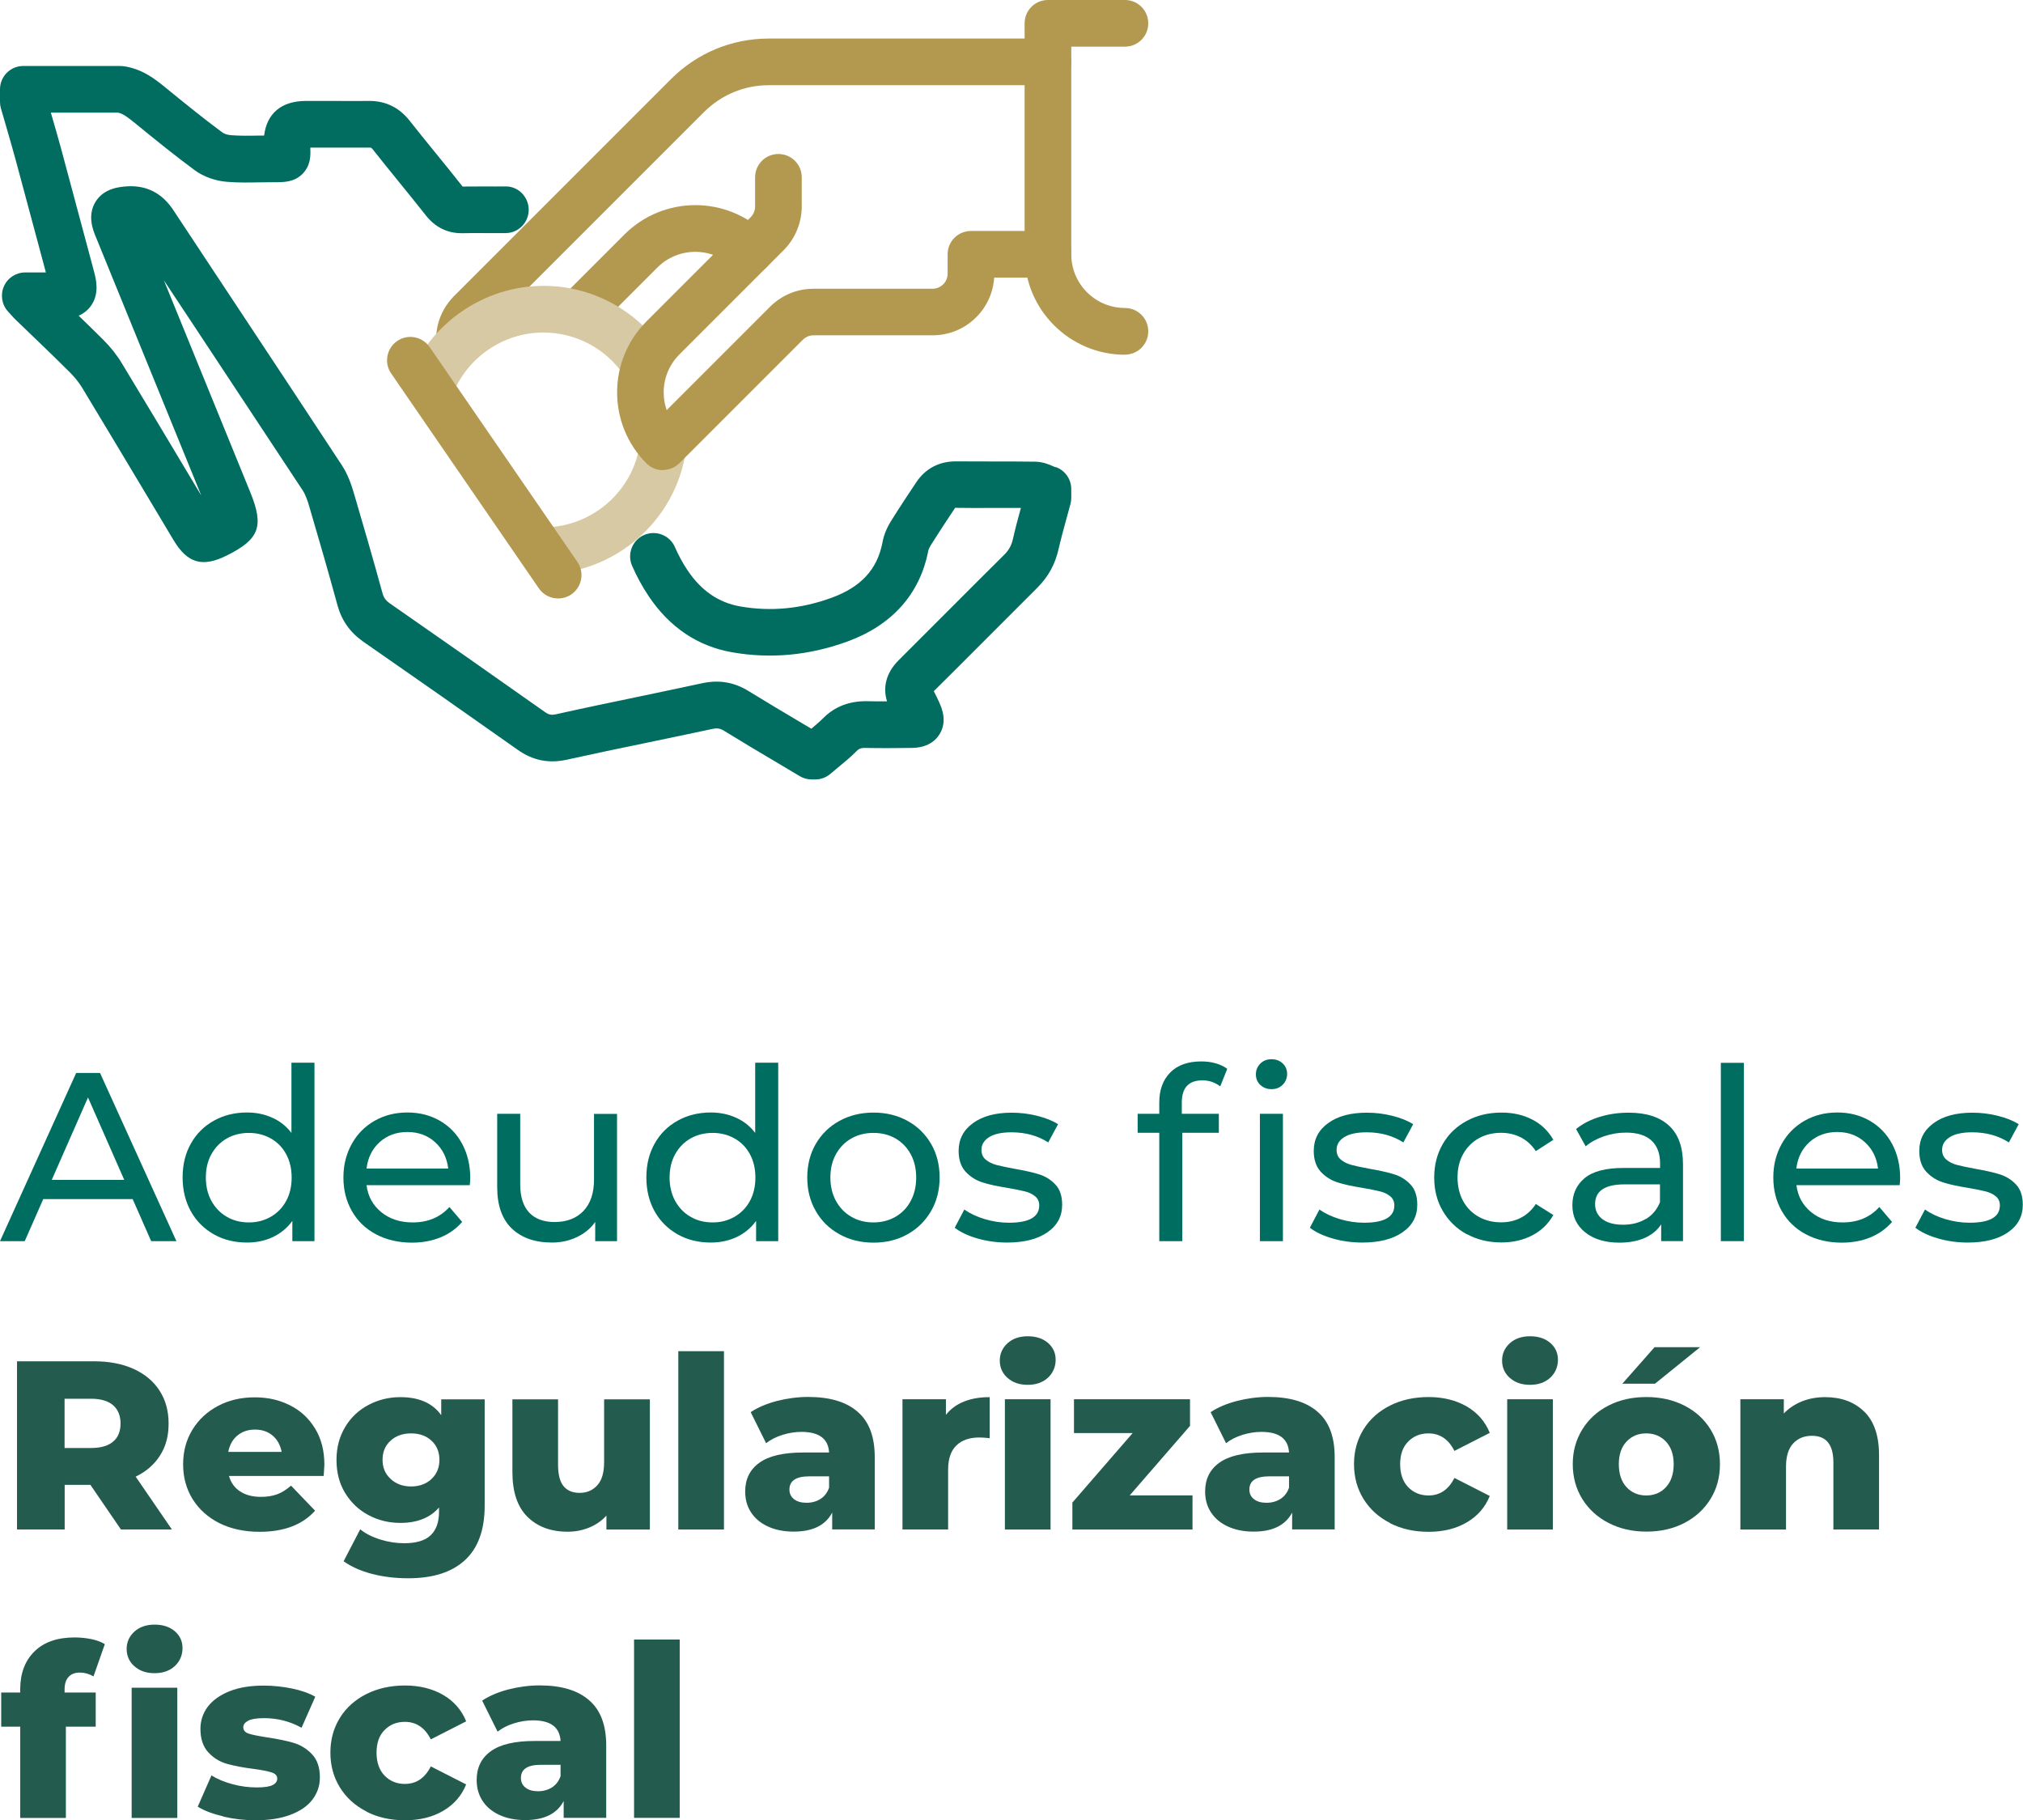 <?xml version="1.0" encoding="UTF-8"?>
<svg id="Capa_2" data-name="Capa 2" xmlns="http://www.w3.org/2000/svg" viewBox="0 0 202.06 181.78">
  <defs>
    <style>
      .cls-1 {
        fill: #d7c9a3;
      }

      .cls-2 {
        fill: #006d60;
      }

      .cls-3 {
        fill: #006d61;
      }

      .cls-4 {
        fill: #235b4e;
      }

      .cls-5 {
        fill: #b39850;
      }
    </style>
  </defs>
  <g id="TEXTO">
    <g>
      <g>
        <path class="cls-2" d="M105.43,46.67c-.08-.03-.16-.06-.24-.1-.4-.18-1.01-.44-1.78-.46-1.38-.02-2.76-.02-4.14-.02-1.27,0-2.55,0-3.82-.01-1.63,0-3,.7-3.92,2.07-.77,1.15-1.67,2.51-2.52,3.87-.44.7-.73,1.41-.86,2.12-.51,2.72-2.14,4.49-5.11,5.57-3.02,1.1-6.07,1.39-9.09.86-2.18-.38-3.91-1.57-5.29-3.63-.47-.7-.89-1.48-1.25-2.3-.51-1.18-1.89-1.72-3.07-1.21-1.18.51-1.72,1.89-1.21,3.07.47,1.08,1.03,2.1,1.65,3.03,2.1,3.13,4.91,5.02,8.36,5.62,3.82.67,7.69.31,11.48-1.07,4.48-1.63,7.28-4.77,8.1-9.09.02-.09.09-.27.23-.51.81-1.29,1.67-2.59,2.45-3.76,1.29.02,2.57.02,3.86.01.9,0,1.81,0,2.71,0-.28,1.01-.56,2.05-.8,3.11-.14.63-.4,1.1-.85,1.55-1.74,1.72-3.46,3.45-5.19,5.18-1.78,1.79-3.57,3.58-5.36,5.36-1.23,1.22-1.63,2.68-1.17,4.12-.7,0-1.4,0-2.1-.02-1.67,0-3.11.53-4.25,1.67-.37.37-.78.71-1.21,1.08l-.93-.55c-1.79-1.06-3.57-2.12-5.34-3.21-1.44-.89-2.94-1.14-4.6-.79-2.17.47-4.35.92-6.53,1.38-2.69.56-5.39,1.12-8.07,1.72-.5.11-.75.06-1.16-.23-5.11-3.61-10.31-7.25-15.46-10.83-.42-.29-.62-.57-.75-1.04-.88-3.21-1.82-6.48-2.86-10-.24-.81-.59-1.86-1.23-2.82-3.43-5.22-6.88-10.44-10.33-15.65-2.16-3.26-4.31-6.52-6.47-9.78-1.12-1.7-2.68-2.49-4.62-2.37-.68.05-2.29.16-3.14,1.53-.86,1.38-.24,2.88-.01,3.44,3.52,8.63,7.03,17.26,10.56,25.9l-.93-1.55c-2.33-3.89-4.65-7.78-7-11.65-.5-.83-1.14-1.64-1.9-2.39-.8-.79-1.6-1.58-2.41-2.36.42-.18.83-.47,1.17-.91.96-1.25.55-2.77.38-3.43l-.53-1.99c-.93-3.48-1.86-6.96-2.8-10.44-.32-1.17-.66-2.34-1-3.51h6.72c.52.11,1.03.51,1.74,1.09,1.98,1.62,3.92,3.19,5.91,4.66.87.64,2.05,1.07,3.24,1.16,1.11.09,2.19.07,3.24.05.38,0,.77-.01,1.15-.01h.27c1.05,0,2.04,0,2.88-.85.81-.83.79-1.82.77-2.47,0-.04,0-.09,0-.14.8,0,1.61,0,2.41,0,1.16,0,2.33,0,3.49,0,.18,0,.19,0,.36.21.85,1.08,1.72,2.15,2.59,3.22.9,1.1,1.79,2.21,2.67,3.32.95,1.22,2.2,1.83,3.7,1.8.01,0,.02,0,.03,0,.03,0,.05,0,.08,0,.71-.02,1.41-.02,2.12-.01.7,0,1.4.01,2.09,0,1.29-.03,2.3-1.1,2.27-2.39-.04-1.29-1.1-2.33-2.39-2.27-.64.01-1.29,0-1.93,0-.76,0-1.51,0-2.27.01,0,0-.01,0-.02,0,0,0,0-.01-.01-.02-.89-1.14-1.81-2.26-2.72-3.38-.86-1.05-1.71-2.11-2.55-3.17-1.04-1.32-2.39-1.98-4.01-1.98h-.06c-1.14.01-2.29.01-3.43,0-.97,0-1.94,0-2.91,0-2.41.02-3.85,1.24-4.13,3.46-.17,0-.35,0-.52,0-.98.02-1.91.03-2.8-.04-.35-.03-.69-.15-.83-.26-1.91-1.41-3.73-2.89-5.73-4.52-.96-.78-2.27-1.85-4.17-2.11-.11-.01-.21-.02-.32-.02H2.33c-1.29,0-2.33,1.04-2.33,2.33v1.25c0,.22.03.44.09.65l.48,1.65c.34,1.17.68,2.34,1,3.52.94,3.47,1.87,6.94,2.8,10.42l.21.8h-2.06c-.92,0-1.76.54-2.13,1.39-.37.84-.21,1.83.41,2.51l.29.32c.21.23.36.41.53.56.59.57,1.19,1.15,1.79,1.72,1.2,1.15,2.4,2.31,3.58,3.49.48.48.89,1,1.2,1.5,2.34,3.87,4.66,7.75,6.99,11.64l2.15,3.6c1.39,2.32,2.88,2.75,5.3,1.55,3.27-1.62,3.76-2.91,2.38-6.3-2.88-7.06-5.76-14.12-8.64-21.19,1.18,1.78,2.35,3.55,3.53,5.33,3.45,5.21,6.89,10.42,10.33,15.64.3.46.52,1.12.65,1.58,1.03,3.49,1.96,6.73,2.83,9.91.42,1.52,1.26,2.71,2.58,3.63,5.14,3.57,10.34,7.21,15.44,10.81,1.49,1.05,3.08,1.37,4.86.98,2.67-.59,5.34-1.15,8.02-1.7,2.19-.46,4.37-.91,6.56-1.38.48-.1.76-.05,1.17.2,1.79,1.1,3.6,2.18,5.41,3.25l2.13,1.27c.36.21.77.33,1.19.33h.36c.55,0,1.09-.2,1.51-.56.24-.21.49-.41.73-.61.62-.51,1.27-1.04,1.88-1.66.22-.22.41-.33.88-.32,1.54.03,3.09.02,4.53,0,.5,0,2.03-.02,2.87-1.35.56-.88.56-1.95,0-3.16l-.06-.13c-.15-.32-.31-.66-.5-1.03,1.73-1.71,3.45-3.44,5.17-5.16,1.72-1.73,3.44-3.45,5.17-5.17,1.08-1.08,1.77-2.32,2.11-3.81.24-1.04.52-2.07.82-3.16.13-.46.25-.92.38-1.39.05-.2.08-.4.08-.6v-.89c0-1-.63-1.88-1.57-2.21"/>
        <path class="cls-1" d="M54.28,57.33c-1.29,0-2.33-1.04-2.33-2.33s1.04-2.33,2.33-2.33c4.82,0,8.97-3.59,9.63-8.36.18-1.27,1.36-2.16,2.63-1.99,1.27.18,2.16,1.36,1.98,2.63-.99,7.06-7.12,12.38-14.25,12.38"/>
        <path class="cls-5" d="M57.92,33.5c-.6,0-1.19-.23-1.65-.68-.91-.91-.91-2.39,0-3.3l6.1-6.1c3.91-3.91,10.26-3.91,14.17,0,.91.91.91,2.39,0,3.3-.91.91-2.39.91-3.3,0-2.09-2.09-5.49-2.09-7.58,0l-6.1,6.1c-.46.45-1.05.68-1.65.68"/>
        <path class="cls-5" d="M45.89,36.23h-.01c-1.29,0-2.33-1.05-2.32-2.34,0-1.64.65-3.18,1.81-4.34l21.65-21.65c2.61-2.61,6.08-4.05,9.77-4.05h27.88c1.29,0,2.33,1.04,2.33,2.33s-1.04,2.33-2.33,2.33h-27.88c-2.44,0-4.74.95-6.47,2.68l-21.65,21.65c-.28.28-.44.66-.45,1.06,0,1.28-1.05,2.32-2.33,2.32"/>
        <path class="cls-1" d="M43,41c-.27,0-.55-.05-.82-.15-1.2-.45-1.81-1.8-1.36-3,2.1-5.56,7.52-9.3,13.46-9.3,4.79,0,9.25,2.37,11.93,6.34.72,1.07.44,2.52-.63,3.24-1.07.72-2.51.44-3.24-.63-1.82-2.69-4.83-4.29-8.07-4.29-4.02,0-7.68,2.53-9.1,6.29-.35.93-1.24,1.51-2.18,1.51"/>
        <path class="cls-5" d="M55.74,59.77c-.74,0-1.47-.35-1.92-1.01l-14.75-21.46c-.73-1.06-.46-2.51.6-3.24,1.06-.73,2.51-.46,3.24.6l14.76,21.46c.73,1.06.46,2.51-.6,3.24-.4.28-.86.41-1.32.41"/>
        <path class="cls-5" d="M112.37,35.43c-5.53,0-10.03-4.5-10.03-10.02V2.33c0-1.29,1.04-2.33,2.33-2.33h7.69c1.29,0,2.33,1.04,2.33,2.33s-1.04,2.33-2.33,2.33h-5.36v20.74c0,2.96,2.4,5.36,5.36,5.36,1.29,0,2.33,1.04,2.33,2.33s-1.04,2.33-2.33,2.33"/>
        <path class="cls-5" d="M66.22,46.96c-.6,0-1.19-.23-1.65-.68-3.91-3.91-3.91-10.27,0-14.18l10.41-10.41c.28-.28.44-.67.44-1.07v-2.91c0-1.29,1.04-2.33,2.33-2.33s2.33,1.04,2.33,2.33v2.91c0,1.63-.66,3.22-1.81,4.37l-10.41,10.41c-1.01,1.01-1.57,2.36-1.57,3.79,0,.61.1,1.21.3,1.77l10.31-10.31c1.17-1.17,2.71-1.81,4.35-1.81h11.89c.4,0,.78-.16,1.07-.44.29-.29.44-.67.44-1.08v-1.92c0-.62.24-1.21.68-1.65.44-.44,1.03-.68,1.65-.68h7.69c1.29,0,2.33,1.05,2.33,2.33s-1.04,2.33-2.33,2.33h-5.37c-.1,1.49-.72,2.88-1.79,3.95-1.17,1.17-2.72,1.81-4.37,1.81h-11.89c-.4,0-.77.16-1.06.44l-12.33,12.33c-.46.45-1.05.68-1.65.68"/>
      </g>
      <g>
        <path class="cls-3" d="M13.25,119.76H4.32l-1.85,4.2H0l7.61-16.8h2.38l7.63,16.8h-2.52l-1.85-4.2ZM12.41,117.84l-3.62-8.23-3.62,8.23h7.25Z"/>
        <path class="cls-3" d="M31.41,106.15v17.81h-2.21v-2.02c-.51.7-1.16,1.24-1.94,1.61-.78.37-1.65.55-2.59.55-1.23,0-2.34-.27-3.31-.82s-1.74-1.31-2.29-2.29c-.55-.98-.83-2.12-.83-3.4s.28-2.41.83-3.38c.55-.98,1.32-1.74,2.29-2.28s2.08-.82,3.31-.82c.91,0,1.75.17,2.52.52.77.34,1.41.85,1.92,1.52v-7.01h2.3ZM27.04,121.53c.66-.38,1.17-.9,1.54-1.58.37-.68.55-1.46.55-2.34s-.18-1.66-.55-2.34c-.37-.68-.88-1.2-1.54-1.57-.66-.37-1.38-.55-2.18-.55s-1.55.18-2.2.55c-.65.37-1.16.89-1.54,1.57-.38.68-.56,1.46-.56,2.34s.19,1.66.56,2.34c.38.68.89,1.21,1.54,1.58.65.38,1.38.56,2.2.56s1.53-.19,2.18-.56Z"/>
        <path class="cls-3" d="M46.93,118.37h-10.32c.14,1.12.64,2.02,1.48,2.7.84.68,1.88,1.02,3.13,1.02,1.52,0,2.74-.51,3.67-1.54l1.27,1.49c-.58.67-1.29,1.18-2.15,1.54-.86.35-1.81.53-2.87.53-1.34,0-2.54-.28-3.58-.83-1.04-.55-1.84-1.32-2.41-2.32-.57-.99-.85-2.11-.85-3.36s.28-2.34.83-3.34,1.31-1.76,2.28-2.32c.97-.55,2.06-.83,3.28-.83s2.3.28,3.25.83c.95.55,1.7,1.32,2.23,2.32s.8,2.13.8,3.41c0,.18-.02.41-.05.7ZM37.92,114.07c-.74.67-1.18,1.55-1.31,2.64h8.16c-.13-1.07-.56-1.95-1.31-2.63-.74-.68-1.67-1.02-2.77-1.02s-2.03.34-2.77,1.01Z"/>
        <path class="cls-3" d="M61.63,111.24v12.72h-2.18v-1.92c-.46.66-1.08,1.16-1.84,1.52s-1.59.54-2.48.54c-1.7,0-3.03-.47-4.01-1.4-.98-.94-1.46-2.32-1.46-4.14v-7.32h2.3v7.06c0,1.23.3,2.16.89,2.8.59.63,1.44.95,2.54.95,1.22,0,2.18-.37,2.88-1.1s1.06-1.78,1.06-3.12v-6.58h2.3Z"/>
        <path class="cls-3" d="M77.73,106.15v17.81h-2.21v-2.02c-.51.7-1.16,1.24-1.94,1.61-.78.37-1.65.55-2.59.55-1.23,0-2.34-.27-3.31-.82s-1.74-1.31-2.29-2.29c-.55-.98-.83-2.12-.83-3.4s.28-2.41.83-3.38c.55-.98,1.32-1.74,2.29-2.28s2.08-.82,3.31-.82c.91,0,1.75.17,2.52.52.77.34,1.41.85,1.92,1.52v-7.01h2.3ZM73.36,121.53c.66-.38,1.17-.9,1.54-1.58.37-.68.55-1.46.55-2.34s-.18-1.66-.55-2.34c-.37-.68-.88-1.2-1.54-1.57-.66-.37-1.38-.55-2.18-.55s-1.55.18-2.2.55c-.65.37-1.16.89-1.54,1.57-.38.68-.56,1.46-.56,2.34s.19,1.66.56,2.34c.38.68.89,1.21,1.54,1.58.65.38,1.38.56,2.2.56s1.53-.19,2.18-.56Z"/>
        <path class="cls-3" d="M83.84,123.27c-1.01-.56-1.8-1.33-2.36-2.32-.57-.98-.85-2.1-.85-3.35s.28-2.36.85-3.35c.57-.98,1.36-1.75,2.36-2.3,1.01-.55,2.14-.83,3.41-.83s2.4.28,3.4.83c1,.55,1.78,1.32,2.35,2.3.57.98.85,2.1.85,3.35s-.28,2.36-.85,3.35c-.57.98-1.35,1.76-2.35,2.32s-2.13.84-3.4.84-2.4-.28-3.41-.84ZM89.44,121.53c.65-.38,1.16-.9,1.52-1.58.37-.68.55-1.46.55-2.34s-.18-1.66-.55-2.34c-.37-.68-.88-1.2-1.52-1.57-.65-.37-1.38-.55-2.2-.55s-1.55.18-2.2.55c-.65.37-1.16.89-1.54,1.57-.38.68-.56,1.46-.56,2.34s.19,1.66.56,2.34c.38.68.89,1.21,1.54,1.58.65.38,1.38.56,2.2.56s1.55-.19,2.2-.56Z"/>
        <path class="cls-3" d="M97.62,123.69c-.96-.28-1.71-.64-2.26-1.07l.96-1.82c.56.4,1.24.72,2.04.96s1.61.36,2.42.36c2.02,0,3.02-.58,3.02-1.73,0-.38-.14-.69-.41-.91-.27-.22-.61-.39-1.02-.49-.41-.1-.99-.22-1.74-.35-1.02-.16-1.86-.34-2.51-.55-.65-.21-1.2-.56-1.67-1.06-.46-.5-.7-1.19-.7-2.09,0-1.15.48-2.08,1.44-2.77.96-.7,2.25-1.04,3.86-1.04.85,0,1.7.1,2.54.31s1.54.49,2.09.84l-.98,1.82c-1.04-.67-2.26-1.01-3.67-1.01-.98,0-1.72.16-2.23.48-.51.32-.77.74-.77,1.27,0,.42.14.74.43.98.29.24.64.42,1.07.53.42.11,1.02.24,1.79.38,1.02.18,1.85.36,2.48.56.63.2,1.17.54,1.62,1.02.45.48.67,1.15.67,2.02,0,1.15-.49,2.07-1.48,2.75-.98.68-2.32,1.02-4.02,1.02-1.04,0-2.04-.14-3-.42Z"/>
        <path class="cls-3" d="M118.04,110.14v1.1h3.7v1.9h-3.65v10.82h-2.3v-10.82h-2.16v-1.9h2.16v-1.13c0-1.26.37-2.26,1.1-3,.74-.74,1.77-1.1,3.1-1.1.51,0,.99.06,1.44.19s.83.31,1.15.55l-.7,1.75c-.53-.4-1.12-.6-1.78-.6-1.38,0-2.06.74-2.06,2.23ZM125.88,108.36c-.3-.29-.44-.64-.44-1.06s.15-.77.44-1.07c.3-.3.67-.44,1.12-.44s.82.14,1.12.42c.29.28.44.63.44,1.04s-.15.8-.44,1.09c-.3.3-.67.44-1.12.44s-.82-.14-1.12-.43ZM125.84,111.24h2.3v12.72h-2.3v-12.72Z"/>
        <path class="cls-3" d="M133.09,123.69c-.96-.28-1.71-.64-2.26-1.07l.96-1.82c.56.4,1.24.72,2.04.96s1.61.36,2.42.36c2.02,0,3.02-.58,3.02-1.73,0-.38-.14-.69-.41-.91-.27-.22-.61-.39-1.02-.49-.41-.1-.99-.22-1.74-.35-1.02-.16-1.86-.34-2.51-.55-.65-.21-1.2-.56-1.67-1.06-.46-.5-.7-1.19-.7-2.09,0-1.15.48-2.08,1.44-2.77.96-.7,2.25-1.04,3.86-1.04.85,0,1.7.1,2.54.31s1.54.49,2.09.84l-.98,1.82c-1.04-.67-2.26-1.01-3.67-1.01-.98,0-1.72.16-2.23.48-.51.32-.77.74-.77,1.27,0,.42.14.74.43.98.29.24.64.42,1.07.53.42.11,1.02.24,1.79.38,1.02.18,1.85.36,2.48.56.63.2,1.17.54,1.62,1.02.45.48.67,1.15.67,2.02,0,1.15-.49,2.07-1.48,2.75-.98.68-2.32,1.02-4.02,1.02-1.04,0-2.04-.14-3-.42Z"/>
        <path class="cls-3" d="M146.5,123.27c-1.02-.56-1.81-1.33-2.39-2.32-.58-.98-.86-2.1-.86-3.35s.29-2.36.86-3.35,1.37-1.75,2.39-2.3c1.02-.55,2.17-.83,3.47-.83,1.15,0,2.18.23,3.08.7.9.46,1.6,1.14,2.1,2.02l-1.75,1.13c-.4-.61-.9-1.06-1.49-1.37-.59-.3-1.25-.46-1.97-.46-.83,0-1.58.18-2.24.55-.66.37-1.18.89-1.56,1.57-.38.68-.56,1.46-.56,2.34s.19,1.68.56,2.36c.38.68.9,1.2,1.56,1.57.66.37,1.41.55,2.24.55.72,0,1.38-.15,1.97-.46.59-.3,1.09-.76,1.49-1.37l1.75,1.1c-.5.88-1.2,1.56-2.1,2.03-.9.47-1.93.71-3.08.71-1.3,0-2.45-.28-3.47-.84Z"/>
        <path class="cls-3" d="M166.7,112.42c.94.86,1.4,2.15,1.4,3.86v7.68h-2.18v-1.68c-.38.59-.93,1.04-1.64,1.36-.71.31-1.56.47-2.53.47-1.42,0-2.56-.34-3.42-1.03-.86-.69-1.28-1.59-1.28-2.71s.41-2.02,1.22-2.7c.82-.68,2.11-1.02,3.89-1.02h3.65v-.46c0-.99-.29-1.75-.86-2.28-.58-.53-1.42-.79-2.54-.79-.75,0-1.49.12-2.21.37-.72.25-1.33.58-1.82,1l-.96-1.73c.66-.53,1.44-.93,2.35-1.21.91-.28,1.88-.42,2.9-.42,1.76,0,3.11.43,4.04,1.3ZM164.41,121.74c.64-.39,1.1-.95,1.39-1.67v-1.78h-3.55c-1.95,0-2.93.66-2.93,1.97,0,.64.25,1.14.74,1.51.5.37,1.18.55,2.06.55s1.64-.2,2.28-.59Z"/>
        <path class="cls-3" d="M171.88,106.15h2.3v17.81h-2.3v-17.81Z"/>
        <path class="cls-3" d="M189.75,118.37h-10.32c.14,1.12.64,2.02,1.48,2.7.84.68,1.88,1.02,3.13,1.02,1.52,0,2.74-.51,3.67-1.54l1.27,1.49c-.58.67-1.29,1.18-2.15,1.54-.86.35-1.81.53-2.87.53-1.34,0-2.54-.28-3.58-.83-1.04-.55-1.84-1.32-2.41-2.32-.57-.99-.85-2.11-.85-3.36s.28-2.34.83-3.34c.55-.99,1.31-1.76,2.28-2.32.97-.55,2.06-.83,3.28-.83s2.3.28,3.25.83c.95.55,1.7,1.32,2.23,2.32s.8,2.13.8,3.41c0,.18-.02.41-.05.7ZM180.73,114.07c-.74.67-1.18,1.55-1.31,2.64h8.16c-.13-1.07-.56-1.95-1.31-2.63-.74-.68-1.67-1.02-2.77-1.02s-2.03.34-2.77,1.01Z"/>
        <path class="cls-3" d="M193.57,123.69c-.96-.28-1.71-.64-2.26-1.07l.96-1.82c.56.4,1.24.72,2.04.96.8.24,1.61.36,2.42.36,2.02,0,3.02-.58,3.02-1.73,0-.38-.14-.69-.41-.91-.27-.22-.61-.39-1.02-.49s-.99-.22-1.74-.35c-1.02-.16-1.86-.34-2.51-.55-.65-.21-1.2-.56-1.67-1.06-.46-.5-.7-1.19-.7-2.09,0-1.15.48-2.08,1.44-2.77.96-.7,2.25-1.04,3.86-1.04.85,0,1.7.1,2.54.31.85.21,1.54.49,2.09.84l-.98,1.82c-1.04-.67-2.26-1.01-3.67-1.01-.98,0-1.72.16-2.23.48-.51.32-.77.74-.77,1.27,0,.42.14.74.43.98.29.24.64.42,1.07.53s1.02.24,1.79.38c1.02.18,1.85.36,2.48.56.63.2,1.17.54,1.62,1.02.45.48.67,1.15.67,2.02,0,1.15-.49,2.07-1.48,2.75-.98.68-2.32,1.02-4.02,1.02-1.04,0-2.04-.14-3-.42Z"/>
        <path class="cls-4" d="M9.05,148.3h-2.59v4.46H1.7v-16.8h7.68c1.52,0,2.84.25,3.96.76s1.98,1.22,2.59,2.16c.61.94.91,2.04.91,3.3s-.28,2.28-.85,3.18c-.57.9-1.38,1.61-2.44,2.12l3.62,5.28h-5.09l-3.05-4.46ZM11.3,140.35c-.5-.43-1.23-.65-2.21-.65h-2.64v4.92h2.64c.98,0,1.71-.21,2.21-.64.5-.42.74-1.03.74-1.81s-.25-1.39-.74-1.82Z"/>
        <path class="cls-4" d="M32.33,147.41h-9.46c.19.67.56,1.19,1.12,1.55.55.36,1.24.54,2.08.54.62,0,1.16-.09,1.62-.26s.92-.46,1.38-.86l2.4,2.5c-1.26,1.41-3.11,2.11-5.54,2.11-1.52,0-2.86-.29-4.01-.86-1.15-.58-2.04-1.38-2.68-2.4-.63-1.02-.95-2.18-.95-3.48s.31-2.43.92-3.44c.62-1.02,1.47-1.81,2.56-2.39,1.09-.58,2.31-.86,3.67-.86s2.47.27,3.53.8,1.89,1.31,2.51,2.33.92,2.22.92,3.61c0,.03-.02.41-.07,1.13ZM23.7,143.38c-.47.4-.77.94-.9,1.63h5.33c-.13-.69-.43-1.23-.9-1.63s-1.06-.6-1.76-.6-1.29.2-1.76.6Z"/>
        <path class="cls-4" d="M48.41,139.75v10.63c0,2.42-.66,4.23-1.97,5.44-1.31,1.21-3.2,1.81-5.66,1.81-1.28,0-2.48-.14-3.6-.43s-2.07-.71-2.86-1.27l1.66-3.19c.53.43,1.2.77,2,1.02.81.25,1.6.37,2.39.37,1.2,0,2.08-.26,2.64-.79.56-.53.84-1.31.84-2.35v-.43c-.88,1.02-2.17,1.54-3.86,1.54-1.15,0-2.22-.26-3.19-.78-.98-.52-1.75-1.26-2.33-2.21-.58-.95-.86-2.05-.86-3.3s.29-2.32.86-3.28,1.35-1.69,2.33-2.21c.98-.52,2.04-.78,3.19-.78,1.86,0,3.22.6,4.08,1.8v-1.58h4.34ZM43.09,147.72c.54-.5.8-1.14.8-1.92s-.26-1.42-.79-1.91c-.53-.49-1.21-.73-2.04-.73s-1.52.24-2.05.73c-.54.49-.8,1.12-.8,1.91s.27,1.42.82,1.92c.54.5,1.22.74,2.04.74s1.49-.25,2.03-.74Z"/>
        <path class="cls-4" d="M64.91,139.75v13.01h-4.34v-1.39c-.48.53-1.06.93-1.73,1.2-.67.27-1.38.41-2.14.41-1.68,0-3.02-.5-4.02-1.49-1-.99-1.5-2.48-1.5-4.46v-7.27h4.56v6.53c0,.98.18,1.69.55,2.14.37.45.9.67,1.61.67s1.31-.25,1.76-.76c.46-.5.68-1.28.68-2.32v-6.26h4.56Z"/>
        <path class="cls-4" d="M67.75,134.95h4.56v17.81h-4.56v-17.81Z"/>
        <path class="cls-4" d="M85.67,141.01c1.14.98,1.7,2.49,1.7,4.52v7.22h-4.25v-1.68c-.66,1.26-1.94,1.9-3.84,1.9-1.01,0-1.88-.18-2.62-.53-.74-.35-1.29-.83-1.67-1.43-.38-.6-.56-1.28-.56-2.05,0-1.23.47-2.19,1.42-2.87.94-.68,2.4-1.02,4.37-1.02h2.59c-.08-1.38-1-2.06-2.76-2.06-.62,0-1.26.1-1.9.3s-1.18.48-1.63.83l-1.54-3.1c.72-.48,1.6-.85,2.63-1.12,1.03-.26,2.07-.4,3.11-.4,2.16,0,3.81.49,4.94,1.48ZM81.95,149.71c.4-.26.69-.63.86-1.13v-1.13h-1.97c-1.33,0-1.99.44-1.99,1.32,0,.4.15.72.46.96.3.24.72.36,1.25.36s.99-.13,1.39-.38Z"/>
        <path class="cls-4" d="M96.29,139.98c.74-.3,1.6-.44,2.56-.44v4.1c-.42-.05-.76-.07-1.03-.07-.98,0-1.74.26-2.29.79-.55.53-.83,1.34-.83,2.42v5.98h-4.56v-13.01h4.34v1.56c.46-.59,1.07-1.04,1.81-1.33Z"/>
        <path class="cls-4" d="M100.63,137.62c-.51-.46-.77-1.04-.77-1.73s.26-1.26.77-1.73c.51-.46,1.18-.7,2.02-.7s1.5.22,2.02.66c.51.44.77,1,.77,1.69s-.26,1.32-.77,1.79c-.51.47-1.18.71-2.02.71s-1.5-.23-2.02-.7ZM100.37,139.75h4.56v13.01h-4.56v-13.01Z"/>
        <path class="cls-4" d="M119.11,149.35v3.41h-12v-2.69l6.02-6.94h-5.86v-3.38h11.59v2.66l-6.02,6.94h6.26Z"/>
        <path class="cls-4" d="M131.61,141.01c1.14.98,1.7,2.49,1.7,4.52v7.22h-4.25v-1.68c-.66,1.26-1.94,1.9-3.84,1.9-1.01,0-1.88-.18-2.62-.53-.74-.35-1.29-.83-1.67-1.43-.38-.6-.56-1.28-.56-2.05,0-1.23.47-2.19,1.42-2.87.94-.68,2.4-1.02,4.37-1.02h2.59c-.08-1.38-1-2.06-2.76-2.06-.62,0-1.26.1-1.9.3s-1.18.48-1.63.83l-1.54-3.1c.72-.48,1.6-.85,2.63-1.12,1.03-.26,2.07-.4,3.11-.4,2.16,0,3.81.49,4.94,1.48ZM127.89,149.71c.4-.26.69-.63.86-1.13v-1.13h-1.97c-1.33,0-1.99.44-1.99,1.32,0,.4.15.72.46.96.3.24.72.36,1.25.36s.99-.13,1.39-.38Z"/>
        <path class="cls-4" d="M138.84,152.11c-1.14-.58-2.02-1.38-2.65-2.4s-.95-2.18-.95-3.48.32-2.45.95-3.47c.63-1.02,1.52-1.81,2.65-2.38s2.42-.85,3.86-.85,2.74.32,3.82.95c1.07.63,1.83,1.51,2.28,2.63l-3.53,1.8c-.59-1.17-1.46-1.75-2.59-1.75-.82,0-1.49.27-2.03.82-.54.54-.8,1.3-.8,2.26s.27,1.74.8,2.29c.54.55,1.21.83,2.03.83,1.14,0,2-.58,2.59-1.75l3.53,1.8c-.45,1.12-1.21,2-2.28,2.63-1.07.63-2.34.95-3.82.95s-2.73-.29-3.86-.86Z"/>
        <path class="cls-4" d="M150.8,137.62c-.51-.46-.77-1.04-.77-1.73s.26-1.26.77-1.73c.51-.46,1.18-.7,2.02-.7s1.5.22,2.02.66c.51.44.77,1,.77,1.69s-.26,1.32-.77,1.79c-.51.47-1.18.71-2.02.71s-1.5-.23-2.02-.7ZM150.54,139.75h4.56v13.01h-4.56v-13.01Z"/>
        <path class="cls-4" d="M160.67,152.11c-1.12-.58-2-1.38-2.63-2.4-.63-1.02-.95-2.18-.95-3.48s.32-2.43.95-3.46c.63-1.02,1.5-1.82,2.62-2.39,1.11-.57,2.37-.85,3.78-.85s2.67.28,3.79.85c1.12.57,1.99,1.36,2.62,2.38.62,1.02.94,2.17.94,3.47s-.31,2.46-.94,3.48-1.5,1.82-2.62,2.4-2.38.86-3.79.86-2.65-.29-3.77-.86ZM166.4,148.53c.51-.55.77-1.32.77-2.29s-.26-1.71-.77-2.26c-.51-.54-1.17-.82-1.97-.82s-1.46.27-1.97.82c-.51.54-.77,1.3-.77,2.26s.26,1.74.77,2.29c.51.55,1.17.83,1.97.83s1.46-.28,1.97-.83ZM165.25,134.55h4.56l-4.51,3.65h-3.26l3.22-3.65Z"/>
        <path class="cls-4" d="M186.2,140.98c.98.96,1.48,2.41,1.48,4.34v7.44h-4.56v-6.7c0-1.78-.71-2.66-2.14-2.66-.78,0-1.41.26-1.88.77s-.71,1.28-.71,2.3v6.29h-4.56v-13.01h4.34v1.42c.51-.53,1.12-.93,1.82-1.21.7-.28,1.47-.42,2.3-.42,1.62,0,2.92.48,3.9,1.44Z"/>
        <path class="cls-4" d="M6.46,169.04h3.1v3.41h-2.98v9.12H2.02v-9.12H.12v-3.41h1.9v-.34c0-1.58.48-2.84,1.43-3.77s2.28-1.39,4-1.39c.58,0,1.14.06,1.68.17.54.11.99.28,1.34.5l-1.13,3.22c-.45-.26-.9-.38-1.37-.38s-.85.14-1.12.43-.4.71-.4,1.27v.29ZM13.42,166.42c-.51-.46-.77-1.04-.77-1.73s.26-1.26.77-1.73c.51-.46,1.18-.7,2.02-.7s1.5.22,2.02.66c.51.44.77,1,.77,1.69s-.26,1.32-.77,1.79c-.51.47-1.18.71-2.02.71s-1.5-.23-2.02-.7ZM13.15,168.56h4.56v13.01h-4.56v-13.01Z"/>
        <path class="cls-4" d="M22.29,181.41c-1.06-.25-1.9-.57-2.54-.97l1.37-3.12c.59.37,1.3.66,2.11.88.82.22,1.62.32,2.42.32.74,0,1.26-.08,1.57-.23.31-.15.47-.37.47-.66s-.19-.49-.56-.61c-.38-.12-.97-.24-1.79-.35-1.04-.13-1.92-.3-2.65-.5s-1.36-.59-1.88-1.15-.79-1.34-.79-2.35c0-.83.25-1.57.74-2.22.5-.65,1.22-1.16,2.17-1.54.95-.38,2.09-.56,3.42-.56.94,0,1.88.1,2.81.29s1.7.46,2.33.82l-1.37,3.1c-1.15-.64-2.4-.96-3.74-.96-.72,0-1.25.08-1.58.25s-.5.39-.5.66c0,.3.18.52.55.64.37.12.98.24,1.82.37,1.07.16,1.96.34,2.66.55.7.21,1.32.59,1.84,1.14.52.55.78,1.32.78,2.32,0,.82-.25,1.55-.74,2.2s-1.23,1.16-2.2,1.52c-.97.37-2.13.55-3.49.55-1.09,0-2.16-.12-3.22-.37Z"/>
        <path class="cls-4" d="M36.6,180.92c-1.14-.58-2.02-1.38-2.65-2.4-.63-1.02-.95-2.18-.95-3.48s.32-2.45.95-3.47c.63-1.02,1.52-1.81,2.65-2.38,1.14-.57,2.42-.85,3.86-.85s2.74.32,3.82.95c1.07.63,1.83,1.51,2.28,2.63l-3.53,1.8c-.59-1.17-1.46-1.75-2.59-1.75-.82,0-1.49.27-2.03.82-.54.54-.8,1.3-.8,2.26s.27,1.74.8,2.29c.54.55,1.21.83,2.03.83,1.14,0,2-.58,2.59-1.75l3.53,1.8c-.45,1.12-1.21,2-2.28,2.63-1.07.63-2.34.95-3.82.95s-2.73-.29-3.86-.86Z"/>
        <path class="cls-4" d="M58.85,169.82c1.14.98,1.7,2.49,1.7,4.52v7.22h-4.25v-1.68c-.66,1.26-1.94,1.9-3.84,1.9-1.01,0-1.88-.18-2.62-.53-.74-.35-1.29-.83-1.67-1.43-.38-.6-.56-1.28-.56-2.05,0-1.23.47-2.19,1.42-2.87.94-.68,2.4-1.02,4.37-1.02h2.59c-.08-1.38-1-2.06-2.76-2.06-.62,0-1.26.1-1.9.3s-1.18.48-1.63.83l-1.54-3.1c.72-.48,1.6-.85,2.63-1.12,1.03-.26,2.07-.4,3.11-.4,2.16,0,3.81.49,4.94,1.48ZM55.13,178.52c.4-.26.69-.63.86-1.13v-1.13h-1.97c-1.33,0-1.99.44-1.99,1.32,0,.4.15.72.46.96.3.24.72.36,1.25.36s.99-.13,1.39-.38Z"/>
        <path class="cls-4" d="M63.33,163.75h4.56v17.81h-4.56v-17.81Z"/>
      </g>
    </g>
  </g>
</svg>
